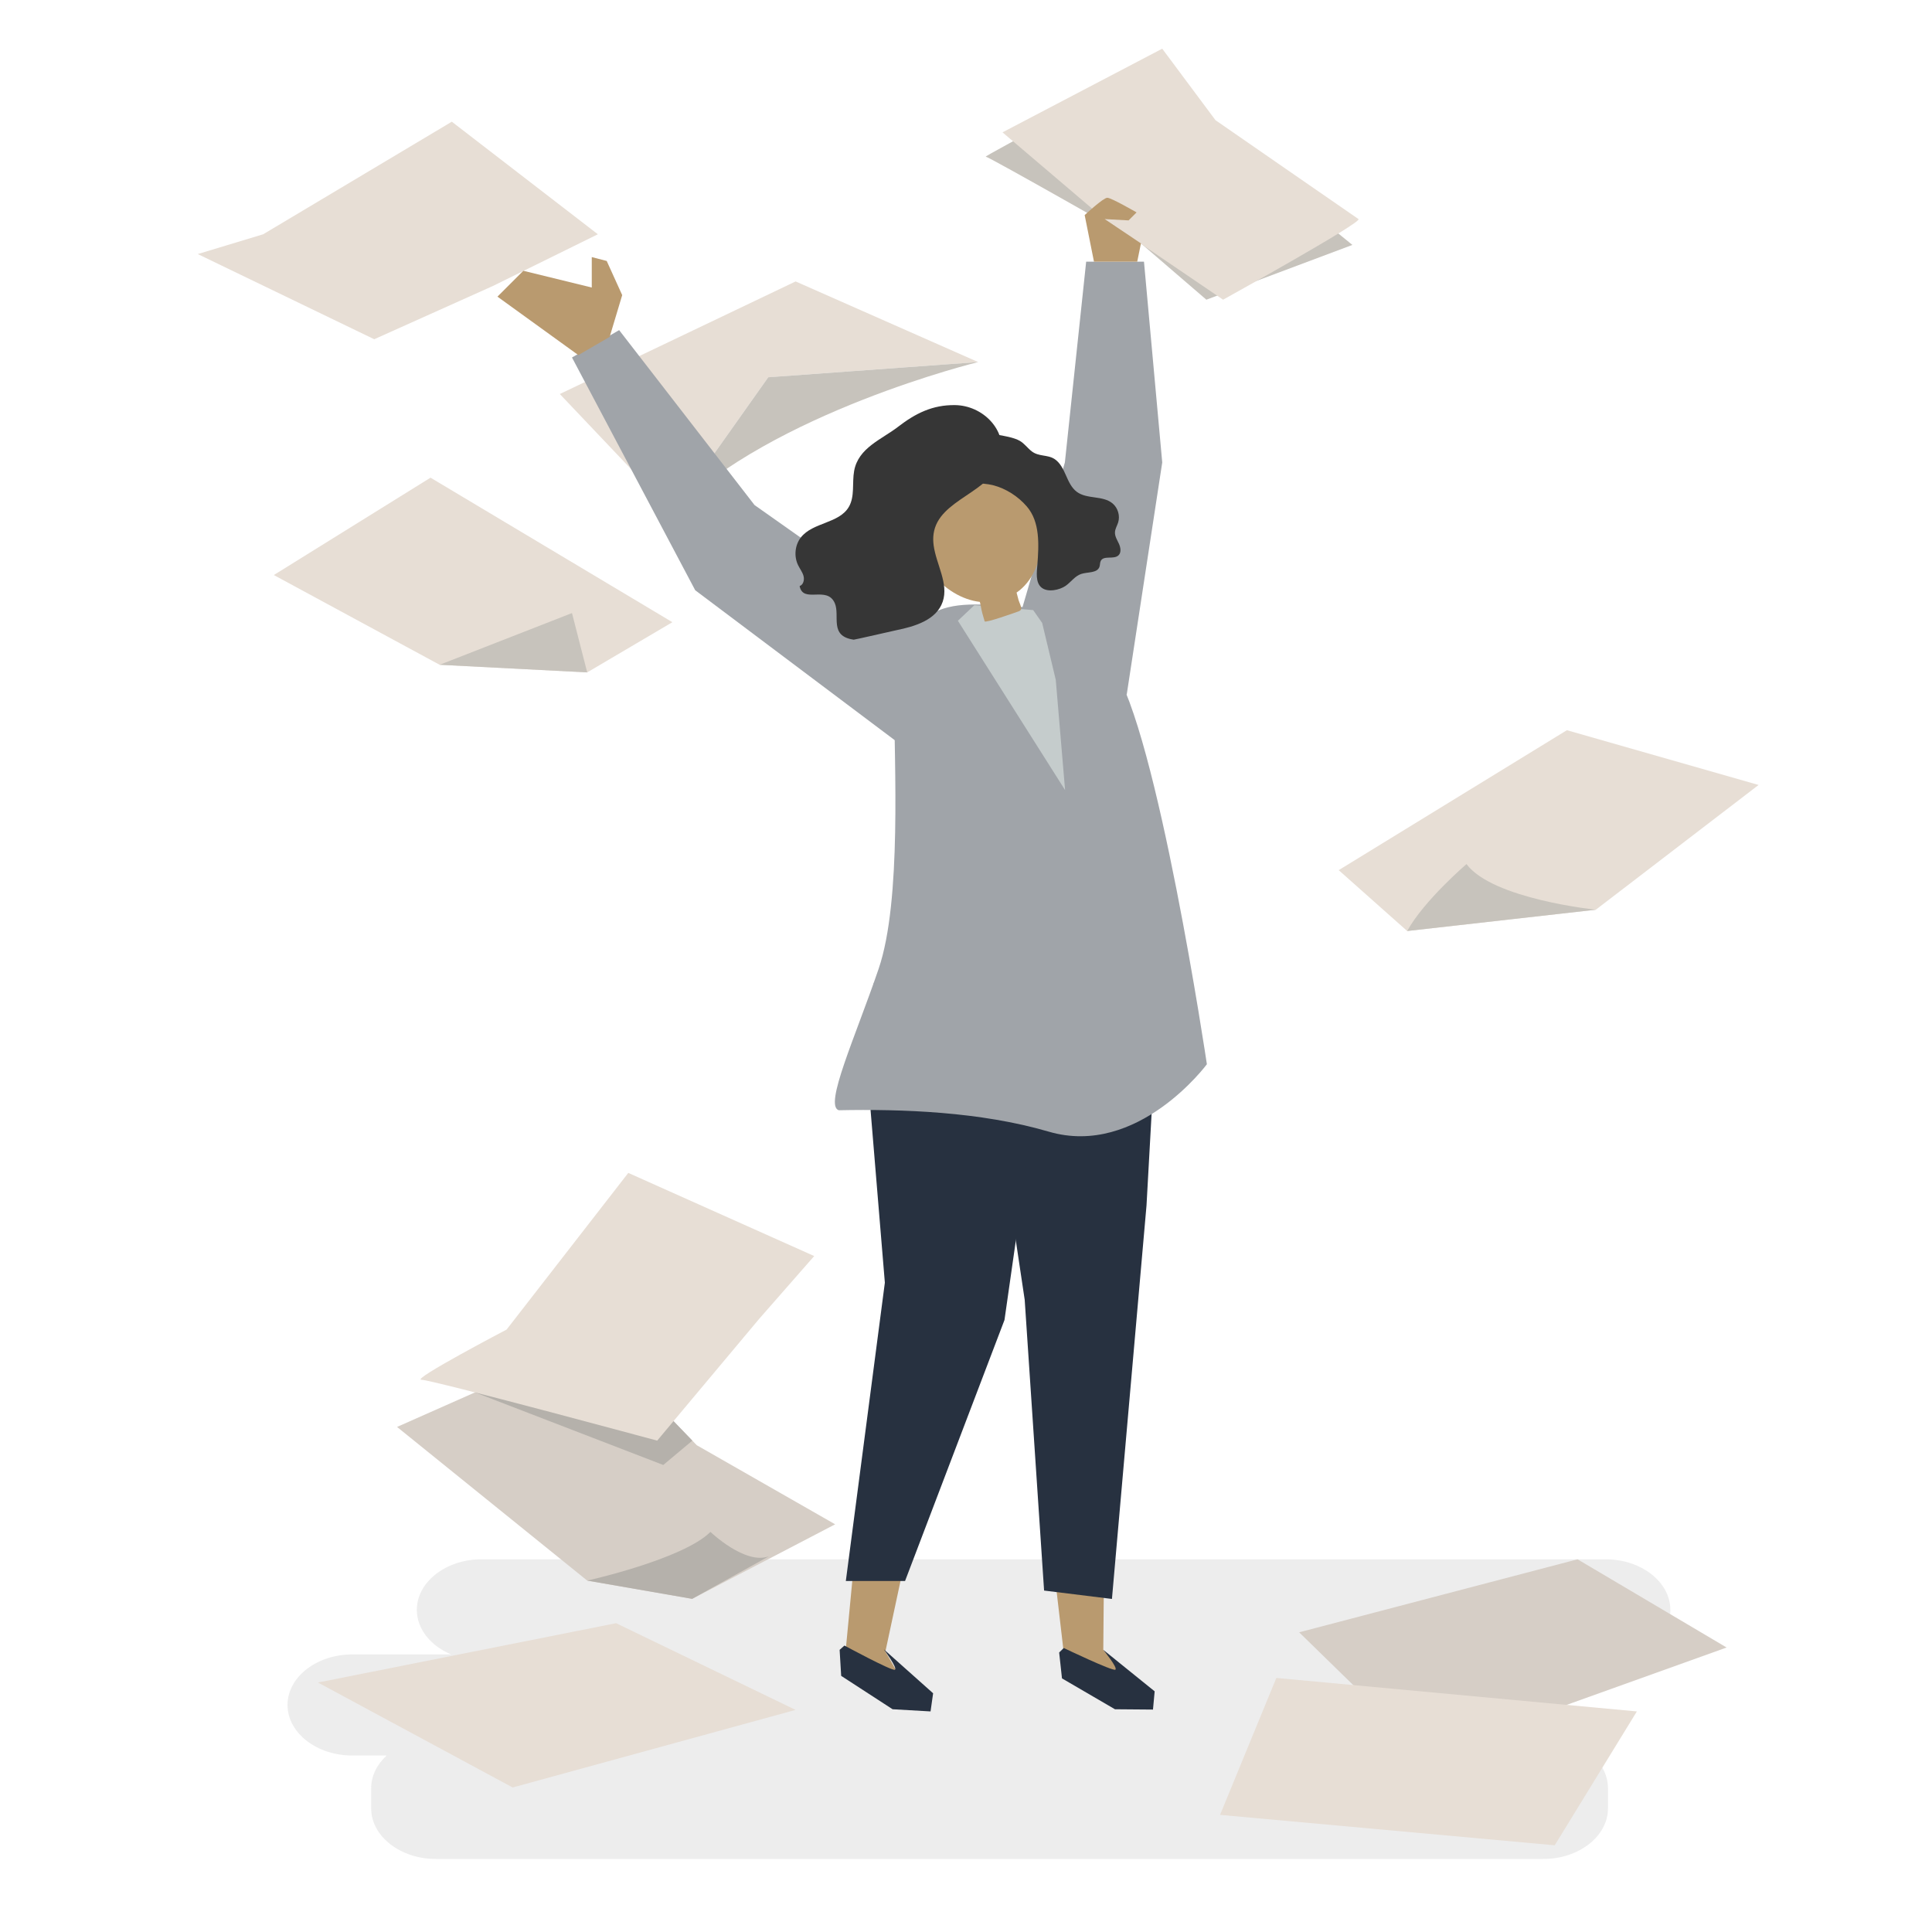 <svg width="100" height="100" viewBox="0 0 100 100" fill="none" xmlns="http://www.w3.org/2000/svg">
<path opacity="0.11" d="M83.11 80.709H24.921C23.081 80.709 21.575 81.886 21.575 83.325C21.575 84.321 22.297 85.192 23.352 85.633H18.228C16.388 85.633 14.882 86.81 14.882 88.249C14.882 89.688 16.388 90.865 18.228 90.865H20.014C19.515 91.322 19.212 91.914 19.212 92.558V93.604C19.212 95.043 20.718 96.22 22.559 96.22H79.882C81.722 96.22 83.228 95.043 83.228 93.604V92.558C83.228 91.119 81.722 89.942 79.882 89.942L75.984 90C76.281 90 76.763 89.817 77.087 89.449C77.654 88.803 77.679 87.821 77.401 87.008C77.222 86.481 76.934 86.063 76.22 85.906L83.11 85.941C84.951 85.941 86.457 84.763 86.457 83.325C86.457 81.886 84.951 80.709 83.11 80.709Z" fill="#606060"/>
<path d="M28.976 20.394L41.181 14.567L50.63 18.74L39.764 19.527L34.803 26.535L28.976 20.394Z" fill="#E7DED5"/>
<path d="M34.803 26.535L39.764 19.527L50.63 18.74C50.63 18.74 40 21.338 34.803 26.535Z" fill="#C7C3BC"/>
<path d="M23.386 6.299L13.622 12.126L10.236 13.15L19.37 17.559L25.512 14.803L30.945 12.126L23.386 6.299Z" fill="#E7DED5"/>
<path d="M59.055 3.78C59.055 3.78 50.866 8.11 51.024 8.11C51.181 8.11 59.055 12.598 59.055 12.598L62.441 15.512L70 12.677L59.055 3.78Z" fill="#C7C3BC"/>
<path d="M57.165 11.339L63.307 15.512C63.307 15.512 70.551 11.496 70.315 11.339C70.079 11.181 62.913 6.22 62.913 6.22L60.157 2.52L51.89 6.85L57.165 11.339Z" fill="#E7DED5"/>
<path d="M58.317 35.963L60.157 23.937L59.212 13.543H56.22L55.118 23.937L52.835 31.732L58.317 35.963Z" fill="#A0A4A9"/>
<path d="M47.647 32.205L39.055 26.142L32.047 17.087L29.606 18.504L35.984 30.551L46.516 38.465L48.819 34.724L47.647 32.205Z" fill="#A0A4A9"/>
<path d="M57.137 81.775L57.106 85.396L57.886 86.268L57.881 86.898L55.995 86.488L55.132 86.166L54.544 81.123L57.137 81.775Z" fill="#B99A6F"/>
<path d="M57.106 85.395L59.765 87.543L59.678 88.487L57.71 88.471L54.968 86.873L54.822 85.534L55.06 85.3C55.06 85.3 57.569 86.501 57.727 86.424C57.886 86.347 57.106 85.395 57.106 85.395Z" fill="#273140"/>
<path d="M50.786 52.236L53.038 67.276L54.042 82.327L57.554 82.761L59.343 62.398L60.133 48.152L50.786 52.236Z" fill="#273140"/>
<path d="M46.765 81.109L45.828 85.484L46.408 86.5L46.271 87.115L44.512 86.32L43.735 85.825L44.215 80.77L46.765 81.109Z" fill="#B99A6F"/>
<path d="M45.747 85.369L48.298 87.644L48.165 88.583L46.2 88.47L43.539 86.742L43.459 85.396L43.708 85.174C43.708 85.174 46.156 86.497 46.317 86.427C46.479 86.357 45.747 85.369 45.747 85.369Z" fill="#273140"/>
<path d="M53.842 55.373L51.992 68.322L46.845 81.833H43.78L45.8 66.391L44.834 54.729L45.236 50.869L53.842 55.373Z" fill="#273140"/>
<path d="M45.478 50.145C46.684 46.606 46.282 39.529 46.282 36.07C46.282 34.709 46.635 33.182 47.647 32.205C48.787 31.106 50.343 31.281 51.806 31.327C54.311 31.405 55.894 32.221 57.386 34.245C57.456 34.34 57.525 34.436 57.594 34.533C59.888 37.754 62.468 55.084 62.468 55.084C62.468 55.084 58.894 59.923 54.286 58.575C50.732 57.535 46.679 57.4 43.415 57.466C42.638 57.227 44.271 53.684 45.478 50.145Z" fill="#A0A4A9"/>
<path d="M50.432 31.324L49.58 32.13L55.129 40.896L54.646 35.186L53.942 32.242L53.477 31.578L50.432 31.324Z" fill="#C5CCCC"/>
<path d="M53.083 25.376C51.592 22.543 47.814 24.274 47.411 27.064C47.148 28.884 48.839 30.933 50.717 31.154C50.735 31.221 50.751 31.284 50.76 31.338C50.804 31.617 50.881 31.887 50.965 32.159C50.997 32.261 52.526 31.715 52.696 31.653C52.756 31.631 52.822 31.604 52.847 31.547C52.895 31.439 52.747 31.163 52.719 31.055C52.685 30.927 52.651 30.799 52.618 30.672C53.439 30.101 53.857 29.091 53.869 28.127C53.88 27.158 53.531 26.228 53.083 25.376Z" fill="#B99A6F"/>
<path d="M50.088 23.07C49.91 23.318 49.873 23.631 49.856 23.928C49.846 24.106 49.842 24.289 49.905 24.453C50.157 25.11 50.825 24.971 51.38 25.109C52.064 25.28 52.695 25.692 53.143 26.209C53.845 27.018 53.77 28.211 53.694 29.235C53.667 29.596 53.585 30.139 53.903 30.408C54.227 30.682 54.854 30.535 55.158 30.322C55.435 30.127 55.64 29.814 55.961 29.708C56.302 29.596 56.797 29.676 56.911 29.331C56.942 29.235 56.929 29.125 56.974 29.035C57.124 28.729 57.654 28.978 57.896 28.741C58.045 28.596 58.004 28.341 57.917 28.148C57.829 27.955 57.702 27.765 57.71 27.554C57.717 27.372 57.822 27.213 57.876 27.04C57.983 26.699 57.865 26.295 57.593 26.063C57.086 25.631 56.268 25.854 55.735 25.457C55.457 25.25 55.31 24.913 55.169 24.594C55.028 24.274 54.866 23.94 54.575 23.754C54.215 23.524 53.764 23.642 53.401 23.36C53.187 23.194 53.025 22.96 52.793 22.823C52.486 22.642 51.928 22.553 51.573 22.492C51.009 22.394 50.426 22.601 50.088 23.07Z" fill="#363636"/>
<path d="M48.326 28.231C48.46 29.219 49.114 30.208 48.794 31.145C48.471 32.091 47.354 32.425 46.388 32.621C46.229 32.653 44.229 33.115 44.189 33.109C42.903 32.931 43.489 31.878 43.211 31.225C42.811 30.287 41.565 31.263 41.389 30.334C41.582 30.269 41.645 30.012 41.59 29.811C41.535 29.61 41.401 29.442 41.31 29.255C41.085 28.795 41.144 28.209 41.456 27.814C42.078 27.025 43.438 27.103 43.94 26.229C44.252 25.687 44.098 24.995 44.21 24.375C44.425 23.177 45.634 22.747 46.486 22.089C47.386 21.395 48.266 20.954 49.429 20.968C50.872 20.986 52.139 22.256 51.804 23.688C51.375 25.523 48.571 25.804 48.321 27.639C48.294 27.836 48.3 28.034 48.326 28.231Z" fill="#363636"/>
<path d="M56.624 13.543L56.142 11.132C56.142 11.132 57.106 10.236 57.313 10.236C57.52 10.236 58.829 10.994 58.829 10.994L58.415 11.408L57.175 11.339L59.055 12.598L58.863 13.543H56.624Z" fill="#B99A6F"/>
<path d="M31.556 17.438L32.205 15.275L31.403 13.507L30.63 13.307V14.882L27.087 14.016L25.748 15.354L29.934 18.38L31.556 17.438Z" fill="#B99A6F"/>
<path d="M14.173 29.764L22.284 24.724L34.803 32.205L30.394 34.803L22.756 34.409L14.173 29.764Z" fill="#E7DED5"/>
<path d="M22.756 34.409L29.606 31.732L30.394 34.803L22.756 34.409Z" fill="#C7C3BC"/>
<path d="M67.244 84.488L81.654 80.709L89.37 85.275L73.78 90.866L67.244 84.488Z" fill="#D6CEC6"/>
<path d="M66.063 86.85L84.724 88.583L80.472 95.512L63.15 93.937L66.063 86.85Z" fill="#E7DED5"/>
<path d="M69.291 45.039L81.102 37.795L91.024 40.63L82.599 47.087L72.835 48.189L69.291 45.039Z" fill="#E7DED5"/>
<path d="M82.599 47.087C82.599 47.087 77.244 46.535 75.906 44.724C75.906 44.724 73.701 46.614 72.835 48.189L82.599 47.087Z" fill="#C7C3BC"/>
<path d="M28.189 70.472L20.551 73.858L30.394 81.811L35.827 82.756L43.228 78.898L36.063 74.803L31.89 70.472H28.189Z" fill="#D6CEC6"/>
<path d="M35.835 74.567L34.331 75.827L24.584 72.07C24.584 72.07 29.134 70.787 29.606 70.866C30.079 70.945 34.862 73.557 34.862 73.557L35.835 74.567Z" fill="#B5B1AB"/>
<path d="M30.394 81.811C30.394 81.811 35.354 80.709 36.772 79.291C36.772 79.291 38.583 81.023 39.803 80.551L35.827 82.756L30.394 81.811Z" fill="#B5B1AB"/>
<path d="M16.457 87.087L26.535 92.52L41.181 88.504L31.89 84.016L16.457 87.087Z" fill="#E7DED5"/>
<path d="M32.52 60.709L26.221 68.819C26.221 68.819 21.26 71.417 21.811 71.417C22.362 71.417 34.016 74.567 34.016 74.567L39.291 68.268L42.143 65.013L32.52 60.709Z" fill="#E7DED5"/>
</svg>
